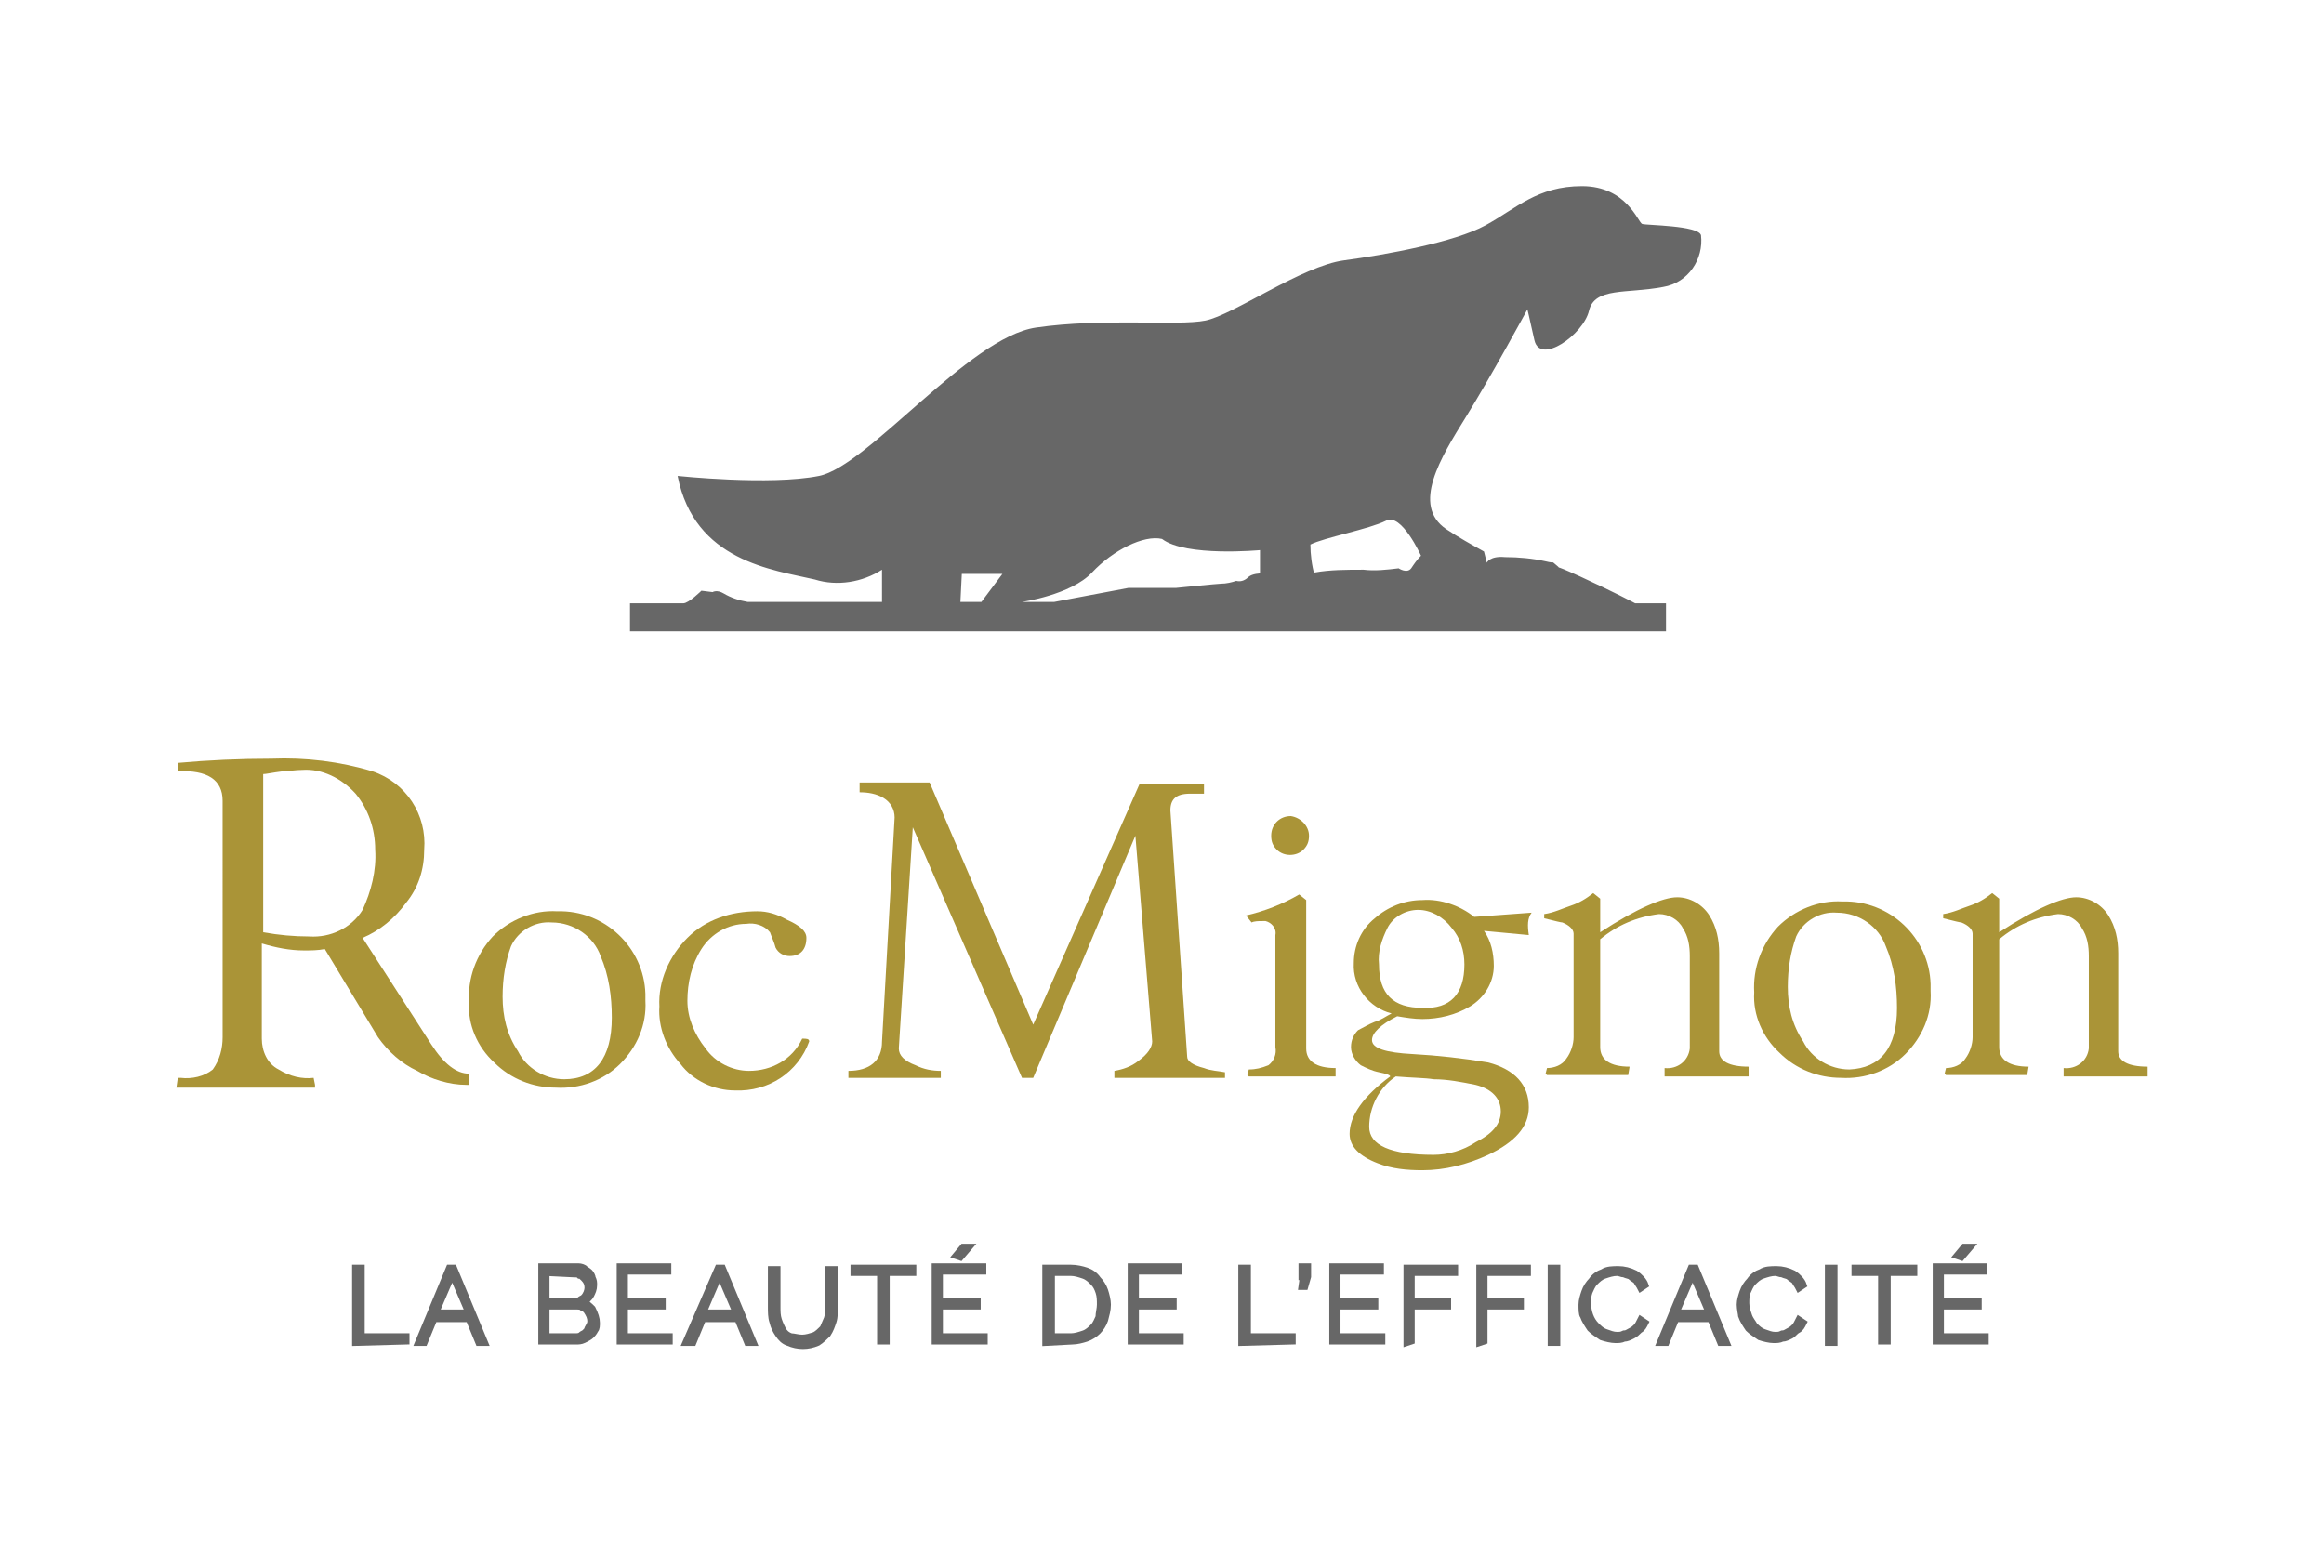 <?xml version="1.0" encoding="utf-8"?>
<!-- Generator: Adobe Illustrator 21.0.0, SVG Export Plug-In . SVG Version: 6.00 Build 0)  -->
<svg version="1.1" id="Calque_1" xmlns="http://www.w3.org/2000/svg" xmlns:xlink="http://www.w3.org/1999/xlink" x="0px" y="0px"
	 viewBox="0 0 166 112" style="enable-background:new 0 0 166 112;" xml:space="preserve">
<style type="text/css">
	.st0{fill:#676767;stroke:#676767;stroke-width:0.5;stroke-miterlimit:10;}
	.st1{fill:#AA9437;}
	.st2{fill:#676767;}
</style>
<title>logo-roc-mignon-footer</title>
<path class="st0" d="M25.4,95.9v-5.3h0.4v4.9H29v0.3L25.4,95.9z"/>
<path class="st0" d="M32.1,90.6h0.3l2.2,5.3h-0.4l-0.7-1.7H31l-0.7,1.7h-0.4L32.1,90.6z M33.5,93.8l-1.2-2.8l-1.2,2.8H33.5z"/>
<path class="st0" d="M42.6,94.5c0,0.2,0,0.4-0.1,0.5c-0.1,0.2-0.2,0.3-0.3,0.4c-0.1,0.1-0.3,0.2-0.5,0.3c-0.2,0.1-0.4,0.1-0.5,0.1
	h-2.5v-5.3h2.5c0.2,0,0.3,0,0.5,0.1c0.1,0.1,0.3,0.2,0.4,0.3c0.1,0.1,0.2,0.3,0.2,0.4c0.1,0.2,0.1,0.3,0.1,0.5
	c0,0.3-0.1,0.5-0.2,0.7c-0.1,0.2-0.3,0.4-0.6,0.5c0.3,0.1,0.5,0.3,0.7,0.5C42.5,93.9,42.6,94.2,42.6,94.5z M39,90.9V93H41
	c0.1,0,0.3,0,0.4-0.1c0.1-0.1,0.2-0.1,0.3-0.2c0.2-0.2,0.3-0.5,0.3-0.7c0-0.3-0.1-0.5-0.3-0.7c-0.1-0.1-0.2-0.2-0.3-0.2
	c-0.1-0.1-0.2-0.1-0.4-0.1L39,90.9z M42.2,94.4c0-0.3-0.1-0.5-0.3-0.8c-0.1-0.1-0.2-0.2-0.3-0.2c-0.1-0.1-0.3-0.1-0.4-0.1H39v2.2
	h2.1c0.1,0,0.3,0,0.4-0.1c0.1-0.1,0.2-0.1,0.3-0.2c0.1-0.1,0.2-0.2,0.2-0.3C42.1,94.7,42.2,94.6,42.2,94.4L42.2,94.4z"/>
<path class="st0" d="M47.8,95.5v0.3h-3.5v-5.3h3.4v0.3h-3.1V93h2.7v0.3h-2.7v2.2L47.8,95.5z"/>
<path class="st0" d="M51.3,90.6h0.3l2.2,5.3h-0.4l-0.7-1.7h-2.5l-0.7,1.7H49L51.3,90.6z M52.6,93.8l-1.2-2.8l-1.2,2.8L52.6,93.8z"/>
<path class="st0" d="M57.3,95.6c0.3,0,0.6-0.1,0.9-0.2c0.2-0.1,0.4-0.3,0.6-0.5c0.1-0.2,0.2-0.5,0.3-0.7c0.1-0.3,0.1-0.6,0.1-0.8
	v-2.7h0.4v2.7c0,0.3,0,0.7-0.1,1c-0.1,0.3-0.2,0.6-0.4,0.9c-0.2,0.2-0.4,0.4-0.7,0.6c-0.7,0.3-1.4,0.3-2.1,0
	c-0.3-0.1-0.5-0.3-0.7-0.6c-0.2-0.3-0.3-0.5-0.4-0.9c-0.1-0.3-0.1-0.7-0.1-1v-2.7h0.4v2.7c0,0.3,0,0.6,0.1,0.9
	c0.1,0.3,0.2,0.5,0.3,0.7c0.1,0.2,0.3,0.4,0.6,0.5C56.7,95.5,57,95.6,57.3,95.6z"/>
<path class="st0" d="M65.2,90.9h-1.9v4.9h-0.4v-4.9H61v-0.3h4.2V90.9z"/>
<path class="st0" d="M70.3,95.5v0.3h-3.5v-5.3h3.4v0.3h-3.1V93h2.7v0.3h-2.7v2.2L70.3,95.5z M68.6,89.8l-0.3-0.1l0.5-0.6h0.4
	L68.6,89.8z"/>
<path class="st0" d="M74.7,95.9v-5.3h1.8c0.4,0,0.8,0.1,1.1,0.2c0.3,0.1,0.6,0.3,0.8,0.6c0.2,0.2,0.4,0.5,0.5,0.8
	c0.1,0.3,0.2,0.7,0.2,1c0,0.4-0.1,0.7-0.2,1.1c-0.1,0.3-0.3,0.6-0.5,0.8c-0.2,0.2-0.5,0.4-0.8,0.5c-0.3,0.1-0.7,0.2-1,0.2L74.7,95.9
	z M78.6,93.2c0-0.3,0-0.6-0.1-0.9c-0.1-0.3-0.2-0.5-0.4-0.7c-0.2-0.2-0.4-0.4-0.7-0.5c-0.3-0.1-0.6-0.2-0.9-0.2h-1.4v4.6h1.4
	c0.3,0,0.6-0.1,0.9-0.2c0.3-0.1,0.5-0.3,0.7-0.5c0.2-0.2,0.3-0.5,0.4-0.7C78.5,93.8,78.6,93.5,78.6,93.2z"/>
<path class="st0" d="M84.3,95.5v0.3h-3.5v-5.3h3.4v0.3h-3.1V93h2.7v0.3h-2.7v2.2L84.3,95.5z"/>
<path class="st0" d="M88.7,95.9v-5.3h0.4v4.9h3.2v0.3L88.7,95.9z"/>
<path class="st0" d="M93,91.9l0.1-0.7h-0.1v-0.7h0.4v0.7l-0.2,0.7H93z"/>
<path class="st0" d="M98.7,95.5v0.3h-3.5v-5.3h3.4v0.3h-3.1V93h2.7v0.3h-2.7v2.2L98.7,95.5z"/>
<path class="st0" d="M100.5,95.9v-5.3h3.4v0.3h-3.1V93h2.6v0.3h-2.6v2.5L100.5,95.9z"/>
<path class="st0" d="M105.7,95.9v-5.3h3.4v0.3H106V93h2.6v0.3H106v2.5L105.7,95.9z"/>
<path class="st0" d="M110.8,95.9v-5.3h0.4v5.3L110.8,95.9z"/>
<path class="st0" d="M113,93.2c0-0.3,0.1-0.6,0.2-0.9c0.1-0.3,0.3-0.6,0.5-0.8c0.2-0.3,0.5-0.5,0.8-0.6c0.3-0.2,0.7-0.2,1.1-0.2
	c0.4,0,0.8,0.1,1.2,0.3c0.3,0.2,0.6,0.5,0.7,0.8l-0.3,0.2c-0.1-0.2-0.2-0.3-0.3-0.5c-0.1-0.1-0.3-0.2-0.4-0.3
	c-0.1-0.1-0.3-0.1-0.5-0.2c-0.2,0-0.3-0.1-0.5-0.1c-0.3,0-0.6,0.1-0.9,0.2c-0.3,0.1-0.5,0.3-0.7,0.5c-0.2,0.2-0.3,0.5-0.4,0.7
	c-0.1,0.3-0.1,0.5-0.1,0.8c0,0.6,0.2,1.2,0.6,1.6c0.2,0.2,0.4,0.4,0.7,0.5c0.3,0.1,0.5,0.2,0.8,0.2c0.2,0,0.3,0,0.5-0.1
	c0.2,0,0.3-0.1,0.5-0.2c0.2-0.1,0.3-0.2,0.4-0.3c0.1-0.1,0.2-0.3,0.3-0.5l0.3,0.2c-0.1,0.2-0.2,0.4-0.4,0.5
	c-0.2,0.2-0.3,0.3-0.5,0.4c-0.2,0.1-0.4,0.2-0.6,0.2c-0.2,0.1-0.4,0.1-0.6,0.1c-0.3,0-0.7-0.1-1-0.2c-0.3-0.2-0.6-0.4-0.8-0.6
	c-0.2-0.3-0.4-0.6-0.5-0.9C113,93.9,113,93.5,113,93.2z"/>
<path class="st0" d="M120.8,90.6h0.3l2.2,5.3h-0.4l-0.7-1.7h-2.5l-0.7,1.7h-0.4L120.8,90.6z M122.1,93.8l-1.2-2.8l-1.2,2.8H122.1z"
	/>
<path class="st0" d="M124.3,93.2c0-0.3,0.1-0.6,0.2-0.9c0.1-0.3,0.3-0.6,0.5-0.8c0.2-0.3,0.5-0.5,0.8-0.6c0.3-0.2,0.7-0.2,1.1-0.2
	c0.4,0,0.8,0.1,1.2,0.3c0.3,0.2,0.6,0.5,0.7,0.8l-0.3,0.2c-0.1-0.2-0.2-0.3-0.3-0.5c-0.1-0.1-0.3-0.2-0.4-0.3
	c-0.1-0.1-0.3-0.1-0.5-0.2c-0.2,0-0.3-0.1-0.5-0.1c-0.3,0-0.6,0.1-0.9,0.2c-0.3,0.1-0.5,0.3-0.7,0.5c-0.2,0.2-0.3,0.5-0.4,0.7
	c-0.1,0.3-0.1,0.5-0.1,0.8c0,0.3,0.1,0.6,0.2,0.9c0.1,0.3,0.3,0.5,0.4,0.7c0.2,0.2,0.4,0.4,0.7,0.5c0.3,0.1,0.5,0.2,0.8,0.2
	c0.2,0,0.3,0,0.5-0.1c0.2,0,0.3-0.1,0.5-0.2c0.2-0.1,0.3-0.2,0.4-0.3c0.1-0.1,0.2-0.3,0.3-0.5l0.3,0.2c-0.1,0.2-0.2,0.4-0.4,0.5
	c-0.2,0.1-0.3,0.3-0.5,0.4c-0.2,0.1-0.4,0.2-0.6,0.2c-0.2,0.1-0.4,0.1-0.6,0.1c-0.3,0-0.7-0.1-1-0.2c-0.3-0.2-0.6-0.4-0.8-0.6
	c-0.2-0.3-0.4-0.6-0.5-0.9C124.4,93.9,124.3,93.5,124.3,93.2z"/>
<path class="st0" d="M130.6,95.9v-5.3h0.4v5.3L130.6,95.9z"/>
<path class="st0" d="M136.7,90.9h-1.9v4.9h-0.4v-4.9h-1.9v-0.3h4.2V90.9z"/>
<path class="st0" d="M141.8,95.5v0.3h-3.5v-5.3h3.4v0.3h-3.1V93h2.7v0.3h-2.7v2.2L141.8,95.5z M140.1,89.8l-0.3-0.1l0.5-0.6h0.4
	L140.1,89.8z"/>
<path class="st1" d="M33.5,77.5l-0.2,0c-1.2,0-2.5-0.4-3.5-1c-1.1-0.5-2.1-1.4-2.8-2.4l-3.8-6.3c-0.5,0.1-1,0.1-1.5,0.1
	c-1,0-2-0.2-3-0.5v6.8c0,0.9,0.4,1.8,1.2,2.2c0.8,0.5,1.7,0.7,2.5,0.6l0.1,0.5l0,0.2h-9.9l0.1-0.7h0.2c0.8,0.1,1.7-0.1,2.3-0.6
	c0.5-0.7,0.7-1.5,0.7-2.3V57.2c0-1.5-1.1-2.2-3.2-2.1v-0.6c2.2-0.2,4.4-0.3,6.7-0.3c2.4-0.1,4.9,0.2,7.2,0.9
	c2.4,0.8,3.9,3.1,3.7,5.6c0,1.4-0.4,2.7-1.3,3.8c-0.8,1.1-1.9,2-3.1,2.5l4.9,7.6c0.9,1.4,1.8,2.1,2.7,2.1L33.5,77.5z M26.8,60.7
	c0-1.5-0.5-2.9-1.4-4c-1-1.1-2.4-1.8-3.8-1.7c-0.5,0-1,0.1-1.4,0.1c-0.8,0.1-1.2,0.2-1.4,0.2v11.3c1.1,0.2,2.2,0.3,3.3,0.3
	c1.5,0.1,3-0.6,3.8-1.9C26.5,63.7,26.9,62.2,26.8,60.7z"/>
<path class="st1" d="M46.1,71.5c0.1,1.7-0.6,3.3-1.8,4.5c-1.2,1.2-2.9,1.8-4.6,1.7c-1.6,0-3.2-0.6-4.4-1.8c-1.2-1.1-1.9-2.7-1.8-4.3
	c-0.1-1.7,0.5-3.4,1.7-4.7c1.2-1.2,2.9-1.9,4.6-1.8c3.4-0.1,6.2,2.6,6.3,5.9C46.1,71.3,46.1,71.4,46.1,71.5L46.1,71.5z M43.7,72.7
	c0-1.5-0.2-3-0.8-4.4c-0.5-1.4-1.9-2.4-3.5-2.4c-1.2-0.1-2.4,0.6-2.9,1.7c-0.4,1.1-0.6,2.3-0.6,3.6c0,1.4,0.3,2.7,1.1,3.9
	c0.6,1.2,1.9,2,3.3,2C42.5,77.1,43.7,75.6,43.7,72.7z"/>
<path class="st1" d="M57.8,74.4c-0.8,2.2-2.9,3.6-5.3,3.5c-1.5,0-3-0.7-3.9-1.9c-1-1.1-1.6-2.6-1.5-4.1c-0.1-1.8,0.7-3.6,2-4.9
	c1.3-1.3,3.1-1.9,5-1.9c0.7,0,1.4,0.2,2.1,0.6c0.9,0.4,1.4,0.8,1.4,1.3c0,0.8-0.4,1.3-1.2,1.3c-0.4,0-0.8-0.2-1-0.6
	c-0.1-0.4-0.3-0.8-0.4-1.1c-0.4-0.5-1.1-0.7-1.7-0.6c-1.3,0-2.5,0.7-3.2,1.8c-0.7,1.1-1,2.4-1,3.7c0,1.2,0.5,2.4,1.3,3.4
	c0.7,1,1.9,1.6,3.1,1.6c1.6,0,3.1-0.8,3.8-2.3C57.6,74.2,57.8,74.2,57.8,74.4z"/>
<path class="st1" d="M87.5,77h-7.9v-0.5c0.6-0.1,1.2-0.3,1.7-0.7c0.7-0.5,1-1,1-1.4l-1.2-14.7L73.8,77H73l-7.8-17.9l-1,15.8
	c0,0.5,0.4,0.9,1.2,1.2c0.6,0.3,1.2,0.4,1.8,0.4l0,0.5h-6.6l0-0.5c1.5,0,2.4-0.7,2.4-2.1l0.9-16c0-0.6-0.3-1.1-0.8-1.4
	c-0.5-0.3-1.1-0.4-1.7-0.4l0-0.7h5l7.4,17.3L81.4,56H86v0.7c-0.1,0-0.3,0-0.5,0s-0.4,0-0.5,0c-1,0-1.4,0.4-1.4,1.2l1.2,17.6
	c0,0.3,0.4,0.6,1.2,0.8c0.5,0.2,1,0.2,1.5,0.3L87.5,77z"/>
<path class="st1" d="M95.4,76.9h-6.2l-0.1-0.1l0.1-0.4c0.5,0,0.9-0.1,1.4-0.3c0.4-0.3,0.6-0.8,0.5-1.3v-8c0.1-0.5-0.3-0.9-0.7-1
	c0,0,0,0,0,0c-0.1,0-0.2,0-0.2,0c-0.3,0-0.6,0-0.8,0.1L89,65.4c1.3-0.3,2.6-0.8,3.8-1.5l0.5,0.4v10.6c0,0.9,0.7,1.4,2.1,1.4
	L95.4,76.9z M93.5,59.7c0,0.4-0.1,0.7-0.4,1c-0.5,0.5-1.4,0.5-1.9,0l0,0c-0.3-0.3-0.4-0.6-0.4-1c0-0.8,0.6-1.4,1.4-1.4
	C92.9,58.4,93.5,59,93.5,59.7L93.5,59.7z"/>
<path class="st1" d="M109.2,66.8l-3.2-0.3c0.5,0.7,0.7,1.6,0.7,2.5c0,1.2-0.7,2.3-1.7,2.9c-1,0.6-2.2,0.9-3.4,0.9
	c-0.6,0-1.2-0.1-1.8-0.2c-1.2,0.6-1.8,1.2-1.8,1.7c0,0.6,1,0.9,2.9,1c1.8,0.1,3.6,0.3,5.4,0.6c1.9,0.5,2.9,1.6,2.9,3.2
	c0,1.4-1,2.5-2.9,3.4c-1.5,0.7-3.1,1.1-4.7,1.1c-1.1,0-2.2-0.1-3.2-0.5c-1.3-0.5-2-1.2-2-2.1c0-1.3,1-2.7,2.9-4.1
	c0-0.1-0.3-0.2-0.8-0.3c-0.5-0.1-0.9-0.3-1.3-0.5c-0.4-0.3-0.7-0.8-0.7-1.3c0-0.5,0.2-0.9,0.5-1.2c0.4-0.2,0.7-0.4,1.2-0.6
	c0.4-0.1,0.8-0.4,1.2-0.6c-1.6-0.4-2.8-1.9-2.7-3.6c0-1.2,0.5-2.4,1.5-3.2c0.9-0.8,2.1-1.3,3.4-1.3c1.3-0.1,2.7,0.4,3.7,1.2l4.1-0.3
	C109.1,65.6,109.1,66.1,109.2,66.8z M107.2,79.4c0-0.9-0.6-1.6-1.8-1.9c-1-0.2-2-0.4-3-0.4c-0.6-0.1-1.5-0.1-2.7-0.2
	c-1.2,0.8-1.9,2.2-1.9,3.6c0,1.3,1.5,2,4.6,2c1,0,2.1-0.3,3-0.9C106.6,81,107.2,80.3,107.2,79.4z M104.6,68.9c0-1-0.3-1.9-0.9-2.6
	c-0.6-0.8-1.5-1.3-2.4-1.3c-0.9,0-1.8,0.5-2.2,1.3c-0.4,0.8-0.7,1.7-0.6,2.6c0,2.1,1,3.1,3.1,3.1C103.6,72.1,104.6,71,104.6,68.9z"
	/>
<path class="st1" d="M124.9,76.9h-6v-0.6c0.9,0.1,1.7-0.5,1.8-1.4c0,0,0,0,0,0c0-0.2,0-0.3,0-0.5v-6.1c0-0.7-0.1-1.4-0.5-2
	c-0.3-0.6-1-1-1.7-1c-1.6,0.2-3,0.8-4.2,1.8v7.7c0,0.9,0.7,1.4,2.1,1.4l-0.1,0.6h-5.8l-0.1-0.1l0.1-0.4c0.5,0,1.1-0.2,1.4-0.7
	c0.3-0.4,0.5-1,0.5-1.5v-7.4c0-0.3-0.3-0.6-0.8-0.8c-0.1,0-0.5-0.1-1.3-0.3v-0.3c0.7-0.1,1.3-0.4,1.9-0.6c0.6-0.2,1.1-0.5,1.6-0.9
	l0.5,0.4v2.4c2.6-1.7,4.5-2.5,5.5-2.5c0.9,0,1.8,0.5,2.3,1.3c0.5,0.8,0.7,1.7,0.7,2.7v7c0,0.7,0.7,1.1,2.1,1.1L124.9,76.9z"/>
<path class="st1" d="M137.9,70.8c0.1,1.7-0.6,3.3-1.8,4.5c-1.2,1.2-2.9,1.8-4.6,1.7c-1.6,0-3.2-0.6-4.4-1.8
	c-1.2-1.1-1.9-2.7-1.8-4.3c-0.1-1.7,0.5-3.4,1.7-4.7c1.2-1.2,2.9-1.9,4.6-1.8c3.4-0.1,6.2,2.6,6.3,5.9
	C137.9,70.5,137.9,70.7,137.9,70.8L137.9,70.8z M135.5,72c0-1.5-0.2-3-0.8-4.4c-0.5-1.4-1.9-2.4-3.5-2.4c-1.2-0.1-2.4,0.6-2.9,1.7
	c-0.4,1.1-0.6,2.3-0.6,3.6c0,1.4,0.3,2.7,1.1,3.9c0.6,1.2,1.9,2,3.3,2C134.3,76.3,135.5,74.9,135.5,72z"/>
<path class="st1" d="M153.4,76.9h-6v-0.6c0.9,0.1,1.7-0.5,1.8-1.4c0,0,0,0,0,0c0-0.2,0-0.3,0-0.5v-6.1c0-0.7-0.1-1.4-0.5-2
	c-0.3-0.6-1-1-1.7-1c-1.6,0.2-3,0.8-4.2,1.8v7.7c0,0.9,0.7,1.4,2.1,1.4l-0.1,0.6H139l-0.1-0.1l0.1-0.4c0.5,0,1.1-0.2,1.4-0.7
	c0.3-0.4,0.5-1,0.5-1.5v-7.4c0-0.3-0.3-0.6-0.8-0.8c-0.1,0-0.5-0.1-1.3-0.3v-0.3c0.7-0.1,1.3-0.4,1.9-0.6c0.6-0.2,1.1-0.5,1.6-0.9
	l0.5,0.4v2.4c2.6-1.7,4.5-2.5,5.5-2.5c0.9,0,1.8,0.5,2.3,1.3c0.5,0.8,0.7,1.7,0.7,2.7v7c0,0.7,0.7,1.1,2.1,1.1L153.4,76.9z"/>
<path class="st2" d="M109.1,22.1c0,0,0.1,0.4,0.5,2.2s3.5-0.4,3.9-2.1s2.7-1.2,5.3-1.7c1.8-0.3,2.9-2,2.7-3.7
	c-0.2-0.7-3.9-0.7-4.2-0.8s-1.1-2.7-4.3-2.7s-4.7,1.6-6.9,2.8S99,18.2,96,18.6s-7.9,3.9-9.9,4.3s-7.3-0.2-12.1,0.5S62,33.3,58.5,34
	s-10.1,0-10.1,0c1.2,6.1,6.8,6.7,9.8,7.4c1.6,0.5,3.4,0.2,4.8-0.7V43h-9.6c-0.6-0.1-1.2-0.3-1.7-0.6c-0.5-0.3-0.8-0.1-0.8-0.1
	l-0.8-0.1c0,0-0.9,0.9-1.3,0.9H45v2h74v-2h-2.2c0,0-1.5-0.8-3.9-1.9s-1.2-0.4-1.7-0.8s0-0.1-0.8-0.3c-0.9-0.2-1.9-0.3-2.9-0.3
	c-1.1-0.1-1.3,0.4-1.3,0.4h0l-0.2-0.8c-0.9-0.5-1.8-1-2.7-1.6c-2.5-1.7-0.4-5.1,1.4-8S109.1,22.1,109.1,22.1z M99,37.2
	c1.1-0.6,2.5,2.5,2.5,2.5c-0.3,0.3-0.5,0.6-0.7,0.9c-0.3,0.4-0.9,0-0.9,0c-0.8,0.1-1.7,0.2-2.5,0.1c-1.2,0-2.4,0-3.5,0.2
	c-0.1,0-0.3,0.2-0.4,0.2h0.4c-0.2-0.7-0.3-1.5-0.3-2.2C94.6,38.4,97.8,37.8,99,37.2z M68.6,43l0.1-2h2.9l-1.5,2H68.6z M73,43
	c0,0,3.5-0.5,5-2.1s3.7-2.7,5-2.4c1.7,1.3,7,0.8,7,0.8V41h1.1c0,0-1.4-0.2-1.9,0.2c-0.2,0.2-0.5,0.4-0.9,0.3
	c-0.3,0.1-0.7,0.2-1.1,0.2C87,41.7,84,42,84,42h-3.4l-5.3,1l0,0H73z"/>
</svg>
